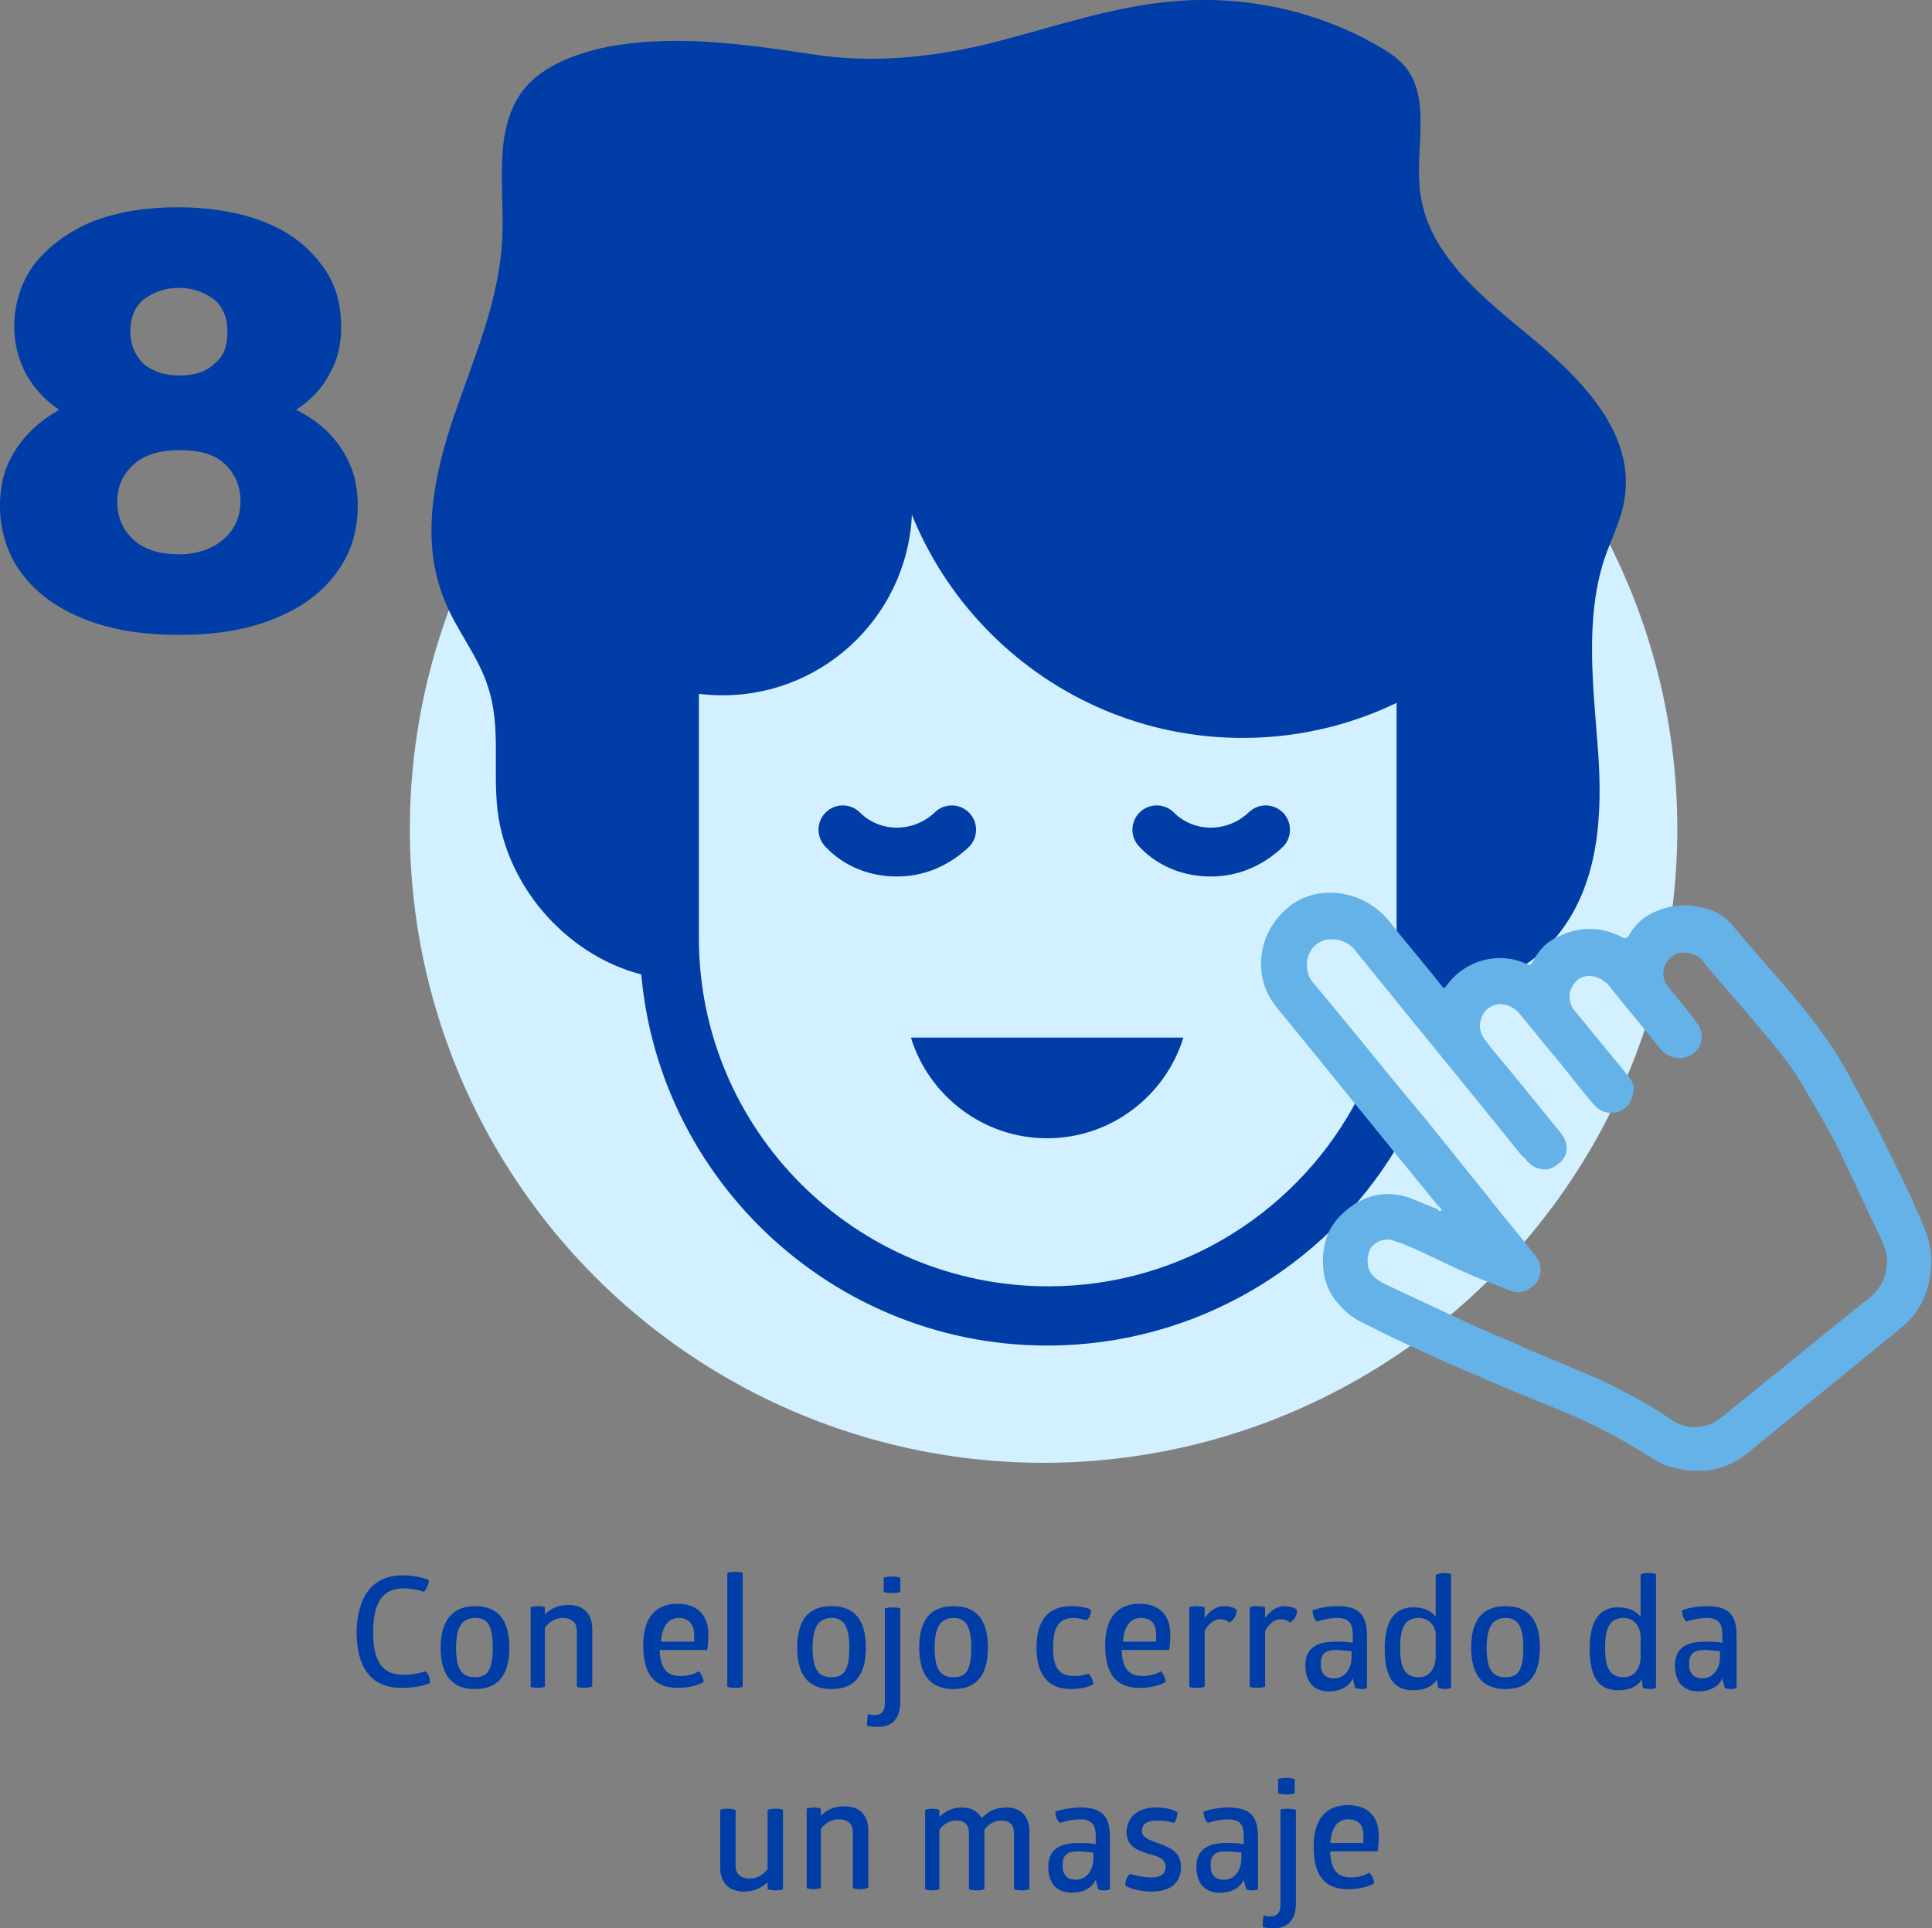 <?xml version="1.0" encoding="UTF-8"?> <svg xmlns="http://www.w3.org/2000/svg" xmlns:xlink="http://www.w3.org/1999/xlink" version="1.1" id="Capa_1" x="0px" y="0px" viewBox="0 0 163.1 162.8" style="enable-background:new 0 0 163.1 162.8;" xml:space="preserve"><rect x="0" y="0" width="163.1" height="162.8" fill="#808080" stroke="none"/> <style type="text/css"> .st0{fill:#65B2E8;} .st1{fill:#003DA6;} .st2{fill:#2EADED;} .st3{fill:#D2F0FF;} .st4{fill:none;} .st5{fill:#59B2E7;} </style> <g> <circle class="st3" cx="88.1" cy="70" r="53.5"></circle> <g> <path class="st1" d="M117.9,57.5v21.7c0,0.7,0,1.4-0.1,2.1c1.9,0.5,3.3,2.1,3.7,4c0.3,0.2,0.5,0.4,0.7,0.6 c0.4-2.2,0.7-4.4,0.7-6.7V57.5H117.9z"></path> <path class="st1" d="M117.2,94.3c-1-0.3-1.9-0.9-2.5-1.7c-4.9,9.5-14.8,16-26.2,16C72.2,108.6,59,95.4,59,79.2v-25h-5v25 c0,19,15.5,34.4,34.4,34.4c12.5,0,23.5-6.7,29.5-16.7C117.5,96.2,117.2,95.3,117.2,94.3z"></path> <path class="st1" d="M55.7,81.7c0.4,0.4-0.4,0.8-1,0.7c-6.5-1.4-11.9-7.3-12.7-14c-0.4-3.5,0.3-7.1-0.8-10.4 c-0.8-2.6-2.7-4.8-3.7-7.4c-2-4.9-0.9-10.4,0.8-15.4s3.9-9.9,4.1-15.2c0.2-4.2-0.8-8.9,1.7-12.3c1.5-2,4.1-3,6.5-3.6 c5.9-1.3,12.1-0.4,18.1,0.5c5.1,0.8,10.5,0.2,15.5-1.1c5-1.3,9.9-3,15-3.4c5.9-0.5,11.9,0.8,17,3.7c0.9,0.5,1.7,1,2.4,1.8 c2.3,2.8,0.8,7,1.3,10.7c0.7,5.3,5.4,8.9,9.5,12.3s8.4,7.8,7.8,13.1c-0.2,2-1.2,3.8-1.8,5.6c-1.6,5.1-0.9,10.6-0.5,16 s0.1,11.1-3.2,15.4c-2.9,3.8-8,5.7-12.7,4.7V40.3H55.2v37.5L55.7,81.7z"></path> <circle class="st1" cx="61" cy="42.7" r="16"></circle> <path class="st1" d="M124.6,43.9c-5.2-6.9-9.5-14.4-14.2-21.6c-0.2-0.3-0.4-0.7-0.7-1c-5.4-5.5-10.6-11.2-15.3-17.3 C83,8.2,74.8,19.2,74.8,32.2c0,16.6,13.5,30.1,30.1,30.1c10.1,0,19-5,24.5-12.6C127.7,47.8,126.1,45.9,124.6,43.9z"></path> <path class="st1" d="M102.2,74c-2.2,0-4.4-0.8-6-2.5c-0.8-0.8-0.8-2.1,0-2.9c0.8-0.8,2.1-0.8,2.9,0c1.7,1.7,4.5,1.7,6.3,0 c0.8-0.8,2.1-0.8,2.9,0c0.8,0.8,0.8,2.1,0,2.9C106.5,73.2,104.4,74,102.2,74z"></path> <path class="st1" d="M75.7,74c-2.2,0-4.4-0.8-6-2.5c-0.8-0.8-0.8-2.1,0-2.9c0.8-0.8,2.1-0.8,2.9,0c1.7,1.7,4.5,1.7,6.3,0 c0.8-0.8,2.1-0.8,2.9,0c0.8,0.8,0.8,2.1,0,2.9C80,73.2,77.9,74,75.7,74z"></path> <g> <path class="st1" d="M88.4,96.1c5.4,0,10-3.6,11.5-8.5h-23C78.4,92.5,83,96.1,88.4,96.1z"></path> </g> <g> <g> <path class="st0" d="M121.7,102.2c0-0.2-0.2-0.3-0.3-0.4c-4.5-5.5-9-11.1-13.5-16.6c-1.1-1.3-1.6-2.8-1.4-4.5 c0.2-1.8,1.1-3.2,2.5-4.3c2.5-1.8,6.2-1.2,8.3,1.4c1.4,1.8,2.9,3.5,4.3,5.3c0.3,0.4,0.3,0.4,0.6,0c1.6-2.1,4.4-2.8,6.7-1.7 c0.3,0.1,0.3,0.1,0.5-0.2c0.5-1,1.2-1.7,2.1-2.1c1.8-0.9,3.6-0.9,5.4,0c0.3,0.2,0.4,0.1,0.6-0.1c0.8-1.5,2.2-2.2,3.8-2.5 c0.6-0.1,1.2-0.1,1.8,0c1.3,0.2,2.5,0.7,3.3,1.8c2.5,3,5.2,5.8,7.5,9c1.1,1.5,2,3.1,2.9,4.8c0.8,1.5,1.6,2.9,2.3,4.4 c1.2,2.4,2.4,4.8,3.4,7.3c0.7,1.7,0.7,3.5,0.1,5.3c-0.4,1.2-1.1,2.2-2.1,3c-4.3,3.5-8.7,7.1-13,10.6c-2,1.6-4.2,1.8-6.6,1.1 c-1-0.3-1.7-0.9-2.6-1.4c-2.1-1.3-4.3-2.4-6.5-3.3c-1.5-0.6-2.9-1.2-4.4-1.8c-1.9-0.8-3.7-1.6-5.6-2.4c-2.1-1-4.2-1.9-6.3-3 c-0.9-0.4-1.7-0.9-2.3-1.6c-0.9-0.9-1.4-2-1.5-3.3c-0.1-1.5,0.2-3,1.3-4.2c1.7-1.8,3.8-2.5,6.2-1.6c0.7,0.3,1.4,0.6,2.2,0.9 C121.4,102.2,121.5,102.3,121.7,102.2z M120.2,94.3C120.2,94.3,120.2,94.3,120.2,94.3c1.8,2.2,3.6,4.5,5.4,6.7 c1.3,1.7,2.7,3.3,4,5c0.6,0.7,0.6,1.6,0.1,2.3c-0.5,0.6-1.4,1-2.1,0.7c-1.2-0.5-2.4-0.9-3.5-1.4c-1.9-0.8-3.7-1.8-5.7-2.6 c-0.3-0.1-0.6-0.2-0.9-0.3c-0.7-0.2-1.5,0.2-1.8,0.7c-0.4,0.8-0.3,1.8,0.2,2.3c0.3,0.3,0.6,0.5,1,0.7c2.1,1,4.3,2,6.4,3 c1.9,0.9,3.9,1.7,5.9,2.6c1.9,0.8,3.8,1.6,5.7,2.4c2.1,1,4.2,2.1,6.1,3.4c1.4,1,3.1,0.9,4.4-0.2c4-3.2,8-6.5,12-9.7 c0.3-0.2,0.6-0.4,0.8-0.7c0.8-0.8,1.1-1.7,1.1-2.9c0-0.6-0.3-1.2-0.5-1.7c-1.2-2.5-2.3-4.9-3.5-7.4c-0.9-1.8-1.9-3.5-2.9-5.2 c-1-1.8-2.3-3.4-3.6-4.9c-1.6-2-3.4-3.9-5-5.9c-0.5-0.7-1.5-0.9-2.2-0.7c-1.2,0.5-1.6,1.9-0.7,2.9c0.8,1,1.6,1.9,2.3,2.9 c0.5,0.6,0.6,1.3,0.3,2c-0.6,1.1-2.2,1.5-3.3,0.3c-1.4-1.8-2.9-3.5-4.3-5.3c-0.1-0.1-0.2-0.3-0.4-0.4c-0.7-0.6-1.8-0.7-2.4-0.1 c-0.7,0.7-0.8,1.7-0.2,2.5c0.2,0.2,0.3,0.4,0.5,0.6c1.4,1.7,2.7,3.3,4.1,5c0.3,0.4,0.5,0.8,0.4,1.2c-0.1,0.9-0.5,1.5-1.4,1.8 c-0.8,0.2-1.5-0.1-2-0.7c-1.2-1.4-2.3-2.9-3.5-4.3c-0.9-1.1-1.8-2.2-2.7-3.3c-0.5-0.6-1.2-0.9-1.9-0.8c-1.3,0.2-1.9,1.8-1.1,2.9 c0.8,1.1,1.7,2.1,2.6,3.2c1.3,1.6,2.6,3.2,3.9,4.8c0.7,0.9,0.6,2-0.3,2.6c-0.8,0.7-1.9,0.5-2.6-0.3c-0.1-0.1-0.2-0.3-0.4-0.4 c-4.6-5.7-9.2-11.3-13.8-17c-0.2-0.2-0.3-0.4-0.5-0.6c-0.7-0.7-1.9-0.9-2.7-0.5c-1.3,0.6-1.5,2.4-0.7,3.4 C114,86.7,117,90.5,120.2,94.3z"></path> </g> </g> </g> <g> <path class="st1" d="M28.9,38c0.9,1.4,1.3,2.9,1.3,4.7c0,2.2-0.6,4.1-1.9,5.8c-1.3,1.7-3,2.9-5.3,3.8c-2.3,0.9-4.9,1.3-7.9,1.3 s-5.6-0.4-7.9-1.3c-2.3-0.9-4.1-2.2-5.3-3.8C0.6,46.8,0,44.8,0,42.7c0-1.8,0.4-3.3,1.3-4.7c0.9-1.4,2.1-2.5,3.7-3.4 c-1.2-0.8-2.1-1.8-2.8-3c-0.6-1.2-1-2.5-1-4c0-2,0.6-3.8,1.7-5.3c1.2-1.5,2.8-2.7,4.9-3.6c2.1-0.8,4.5-1.2,7.2-1.2 c2.7,0,5.1,0.4,7.2,1.2c2.1,0.8,3.7,2,4.9,3.6c1.2,1.5,1.7,3.3,1.7,5.3c0,1.5-0.3,2.8-1,4c-0.6,1.2-1.6,2.2-2.8,3 C26.8,35.5,28,36.6,28.9,38z M18.9,45.5c0.9-0.8,1.4-1.8,1.4-3.2c0-1.3-0.5-2.4-1.4-3.2S16.7,38,15.1,38s-2.9,0.4-3.8,1.2 S9.9,41,9.9,42.4c0,1.3,0.5,2.4,1.4,3.2c0.9,0.8,2.2,1.2,3.8,1.2S18,46.3,18.9,45.5z M12.1,25.3C11.4,25.9,11,26.8,11,28 c0,1.1,0.4,2,1.1,2.7c0.7,0.6,1.7,1,3,1c1.3,0,2.3-0.3,3-1c0.8-0.6,1.1-1.5,1.1-2.7c0-1.2-0.4-2.1-1.1-2.7c-0.8-0.6-1.8-1-3-1 C13.9,24.3,12.9,24.7,12.1,25.3z"></path> </g> <g> <path class="st1" d="M34,133c1.4,0,2.2,0.4,2.2,0.4c0,0.4-0.2,0.7-0.4,1c0,0-0.8-0.3-1.7-0.3c-1.5,0-2.6,0.8-2.6,3.7 c0,2.9,1.1,3.6,2.6,3.6c1,0,1.8-0.3,1.8-0.3c0.3,0.2,0.4,0.6,0.4,1c0,0-0.8,0.4-2.4,0.4c-2.5,0-3.8-1.6-3.8-4.8 C30.2,134.7,31.5,133,34,133z"></path> <path class="st1" d="M40.1,135.6c1.8,0,2.9,1,2.9,3.5s-1.1,3.5-2.9,3.5s-2.9-1-2.9-3.5S38.4,135.6,40.1,135.6z M40.1,136.6 c-0.9,0-1.6,0.5-1.6,2.5s0.6,2.5,1.6,2.5s1.5-0.5,1.5-2.5S41.1,136.6,40.1,136.6z"></path> <path class="st1" d="M49.9,142.4c0,0-0.2,0.1-0.6,0.1c-0.4,0-0.6-0.1-0.6-0.1v-4.7c0-0.7-0.4-1.1-1.2-1.1c-0.6,0-1.1,0.3-1.5,0.8 v5c0,0-0.2,0.1-0.6,0.1c-0.5,0-0.6-0.1-0.6-0.1v-6.7c0,0,0.2-0.1,0.6-0.1c0.4,0,0.6,0.1,0.6,0.1v0.6c0.5-0.5,1.1-0.8,2-0.8 c1.3,0,2,0.8,2,2V142.4z"></path> <path class="st1" d="M55.7,139.5c0.1,1.5,0.7,2,1.8,2c0.9,0,1.5-0.4,1.5-0.4c0.2,0.2,0.4,0.6,0.4,0.9c0,0-0.7,0.5-2.2,0.5 c-2,0-2.9-1.2-2.9-3.6c0-2.5,1.2-3.5,2.9-3.5c1.6,0,2.6,0.9,2.6,2.6c0,0.8-0.1,1.3-0.1,1.3H55.7z M57.3,136.6 c-0.8,0-1.4,0.6-1.5,2h2.8c0-0.1,0-0.3,0-0.6C58.6,137.2,58.2,136.6,57.3,136.6z"></path> <path class="st1" d="M62.7,142.4c0,0-0.2,0.1-0.6,0.1c-0.5,0-0.7-0.1-0.7-0.1v-9.6c0,0,0.2-0.1,0.7-0.1c0.4,0,0.6,0.1,0.6,0.1 V142.4z"></path> <path class="st1" d="M70.2,135.6c1.8,0,2.9,1,2.9,3.5s-1.1,3.5-2.9,3.5s-2.9-1-2.9-3.5S68.4,135.6,70.2,135.6z M70.2,136.6 c-0.9,0-1.6,0.5-1.6,2.5s0.6,2.5,1.6,2.5s1.5-0.5,1.5-2.5S71.1,136.6,70.2,136.6z"></path> <path class="st1" d="M74.7,135.8c0,0,0.2-0.1,0.7-0.1c0.4,0,0.6,0.1,0.6,0.1v7.9c0,1.4-0.7,2.1-1.9,2.1c-0.5,0-0.9-0.1-0.9-0.1 s0-0.1,0-0.3c0-0.5,0.1-0.7,0.1-0.7s0.2,0.1,0.5,0.1c0.6,0,0.9-0.3,0.9-1V135.8z M76,134.4c0,0-0.2,0.1-0.7,0.1 c-0.5,0-0.7-0.1-0.7-0.1v-1.2c0,0,0.2-0.1,0.7-0.1c0.4,0,0.7,0.1,0.7,0.1V134.4z"></path> <path class="st1" d="M80.5,135.6c1.8,0,2.9,1,2.9,3.5s-1.1,3.5-2.9,3.5s-2.9-1-2.9-3.5S78.7,135.6,80.5,135.6z M80.5,136.6 c-0.9,0-1.6,0.5-1.6,2.5s0.6,2.5,1.6,2.5s1.5-0.5,1.5-2.5S81.4,136.6,80.5,136.6z"></path> <path class="st1" d="M88.9,139.1c0,1.7,0.5,2.4,1.8,2.4c0.7,0,1.2-0.2,1.2-0.2c0.2,0.2,0.4,0.6,0.4,0.9c0,0-0.6,0.4-1.9,0.4 c-1.9,0-2.9-1.2-2.9-3.5s1-3.5,2.9-3.5c1.2,0,1.7,0.3,1.7,0.3c0,0.4-0.1,0.7-0.4,0.9c0,0-0.5-0.2-1.1-0.2 C89.4,136.6,88.9,137.4,88.9,139.1z"></path> <path class="st1" d="M94.7,139.5c0.1,1.5,0.7,2,1.8,2c0.9,0,1.5-0.4,1.5-0.4c0.2,0.2,0.4,0.6,0.4,0.9c0,0-0.7,0.5-2.2,0.5 c-2,0-2.9-1.2-2.9-3.6c0-2.5,1.2-3.5,2.9-3.5c1.6,0,2.6,0.9,2.6,2.6c0,0.8-0.1,1.3-0.1,1.3H94.7z M96.3,136.6 c-0.8,0-1.4,0.6-1.5,2h2.8c0-0.1,0-0.3,0-0.6C97.6,137.2,97.3,136.6,96.3,136.6z"></path> <path class="st1" d="M103.3,135.6c0.5,0,0.8,0.1,1.1,0.3c0,0.5-0.2,0.8-0.6,1.1c-0.2-0.2-0.5-0.3-0.8-0.3c-0.5,0-1,0.4-1.3,1v4.7 c0,0-0.2,0.1-0.7,0.1c-0.5,0-0.6-0.1-0.6-0.1v-6.7c0,0,0.2-0.1,0.6-0.1c0.4,0,0.7,0.1,0.7,0.1v0.9 C102.2,135.9,102.8,135.6,103.3,135.6z"></path> <path class="st1" d="M108.4,135.6c0.5,0,0.8,0.1,1.1,0.3c0,0.5-0.2,0.8-0.6,1.1c-0.2-0.2-0.5-0.3-0.8-0.3c-0.5,0-1,0.4-1.3,1v4.7 c0,0-0.2,0.1-0.7,0.1c-0.5,0-0.6-0.1-0.6-0.1v-6.7c0,0,0.2-0.1,0.6-0.1c0.4,0,0.7,0.1,0.7,0.1v0.9 C107.3,135.9,107.9,135.6,108.4,135.6z"></path> <path class="st1" d="M112.9,135.6c1.9,0,2.5,0.8,2.5,2.5v4.4c0,0-0.1,0.1-0.5,0.1c-0.3,0-0.5-0.1-0.5-0.1l-0.2-0.8 c-0.3,0.7-1.1,1.1-2,1.1c-1.2,0-2-0.7-2-2.2c0-1.4,0.9-2,2.5-2c0.6,0,1.1,0,1.5,0.1V138c0-0.9-0.3-1.4-1.3-1.4 c-0.9,0-1.7,0.3-1.7,0.3c0,0-0.2-0.1-0.3-0.4c-0.1-0.3-0.1-0.5-0.1-0.5C110.6,136,111.6,135.6,112.9,135.6z M112.8,139.3 c-0.9,0-1.3,0.3-1.3,1.2c0,0.8,0.4,1.2,1.1,1.2c1,0,1.5-0.9,1.5-1.8v-0.5C113.8,139.4,113.3,139.3,112.8,139.3z"></path> <path class="st1" d="M121.9,132.8c0.4,0,0.6,0.1,0.6,0.1v9.6c0,0-0.2,0.1-0.5,0.1s-0.6-0.1-0.6-0.1l-0.1-0.7c-0.4,0.6-1,0.9-2,0.9 c-1.5,0-2.4-0.9-2.4-3.5s1-3.5,2.4-3.5c0.9,0,1.5,0.3,1.9,0.8v-3.5C121.3,132.9,121.5,132.8,121.9,132.8z M119.8,136.6 c-1,0-1.6,0.5-1.6,2.5c0,1.9,0.5,2.5,1.6,2.5c0.9,0,1.4-0.8,1.4-1.7v-1.7C121.3,137.4,120.7,136.6,119.8,136.6z"></path> <path class="st1" d="M127.1,135.6c1.8,0,2.9,1,2.9,3.5s-1.1,3.5-2.9,3.5s-2.9-1-2.9-3.5S125.3,135.6,127.1,135.6z M127.1,136.6 c-0.9,0-1.6,0.5-1.6,2.5s0.6,2.5,1.6,2.5s1.5-0.5,1.5-2.5S128,136.6,127.1,136.6z"></path> <path class="st1" d="M139.2,132.8c0.4,0,0.6,0.1,0.6,0.1v9.6c0,0-0.2,0.1-0.5,0.1s-0.6-0.1-0.6-0.1l-0.1-0.7c-0.4,0.6-1,0.9-2,0.9 c-1.5,0-2.4-0.9-2.4-3.5s1-3.5,2.4-3.5c0.9,0,1.5,0.3,1.9,0.8v-3.5C138.5,132.9,138.7,132.8,139.2,132.8z M137.1,136.6 c-1,0-1.6,0.5-1.6,2.5c0,1.9,0.5,2.5,1.6,2.5c0.9,0,1.4-0.8,1.4-1.7v-1.7C138.5,137.4,138,136.6,137.1,136.6z"></path> <path class="st1" d="M144.1,135.6c1.9,0,2.5,0.8,2.5,2.5v4.4c0,0-0.1,0.1-0.5,0.1c-0.3,0-0.5-0.1-0.5-0.1l-0.2-0.8 c-0.3,0.7-1.1,1.1-2,1.1c-1.2,0-2-0.7-2-2.2c0-1.4,0.9-2,2.5-2c0.6,0,1.1,0,1.5,0.1V138c0-0.9-0.3-1.4-1.3-1.4 c-0.9,0-1.7,0.3-1.7,0.3c0,0-0.2-0.1-0.3-0.4c-0.1-0.3-0.1-0.5-0.1-0.5C141.8,136,142.8,135.6,144.1,135.6z M143.9,139.3 c-0.9,0-1.3,0.3-1.3,1.2c0,0.8,0.4,1.2,1.1,1.2c1,0,1.5-0.9,1.5-1.8v-0.5C144.9,139.4,144.4,139.3,143.9,139.3z"></path> <path class="st1" d="M60.8,152.8c0,0,0.2-0.1,0.6-0.1c0.4,0,0.7,0.1,0.7,0.1v4.7c0,0.7,0.4,1.1,1.2,1.1c0.6,0,1.1-0.3,1.5-0.8v-5 c0,0,0.2-0.1,0.7-0.1c0.5,0,0.6,0.1,0.6,0.1v6.7c0,0-0.2,0.1-0.6,0.1c-0.4,0-0.7-0.1-0.7-0.1v-0.6c-0.5,0.5-1.2,0.8-2,0.8 c-1.3,0-2-0.8-2-2V152.8z"></path> <path class="st1" d="M73.2,159.4c0,0-0.2,0.1-0.6,0.1c-0.4,0-0.6-0.1-0.6-0.1v-4.7c0-0.7-0.4-1.1-1.2-1.1c-0.6,0-1.1,0.3-1.5,0.8 v5c0,0-0.2,0.1-0.6,0.1c-0.5,0-0.6-0.1-0.6-0.1v-6.7c0,0,0.2-0.1,0.6-0.1c0.4,0,0.6,0.1,0.6,0.1v0.6c0.5-0.5,1.1-0.8,2-0.8 c1.3,0,2,0.8,2,2V159.4z"></path> <path class="st1" d="M85,152.6c1.2,0,1.9,0.8,1.9,2v4.9c0,0-0.2,0.1-0.6,0.1c-0.5,0-0.7-0.1-0.7-0.1v-4.7c0-0.7-0.3-1.1-1.1-1.1 c-0.5,0-1.1,0.3-1.4,0.8v5c0,0-0.2,0.1-0.6,0.1c-0.5,0-0.7-0.1-0.7-0.1v-4.7c0-0.7-0.3-1.1-1.1-1.1c-0.5,0-1.1,0.3-1.4,0.8v5 c0,0-0.2,0.1-0.6,0.1c-0.5,0-0.6-0.1-0.6-0.1v-6.7c0,0,0.2-0.1,0.6-0.1c0.4,0,0.6,0.1,0.6,0.1v0.6c0.5-0.5,1.1-0.8,1.9-0.8 s1.3,0.3,1.7,0.9C83.4,152.9,84.1,152.6,85,152.6z"></path> <path class="st1" d="M91.2,152.6c1.9,0,2.5,0.8,2.5,2.5v4.4c0,0-0.1,0.1-0.5,0.1c-0.3,0-0.5-0.1-0.5-0.1l-0.2-0.8 c-0.3,0.7-1.1,1.1-2,1.1c-1.2,0-2-0.7-2-2.2c0-1.4,0.9-2,2.5-2c0.6,0,1.1,0,1.5,0.1V155c0-0.9-0.3-1.4-1.3-1.4 c-0.9,0-1.7,0.3-1.7,0.3c0,0-0.2-0.1-0.3-0.4c-0.1-0.3-0.1-0.5-0.1-0.5C88.9,153,89.9,152.6,91.2,152.6z M91,156.3 c-0.9,0-1.3,0.3-1.3,1.2c0,0.8,0.4,1.2,1.1,1.2c1,0,1.5-0.9,1.5-1.8v-0.5C92,156.4,91.5,156.3,91,156.3z"></path> <path class="st1" d="M97.6,152.6c1.3,0,1.8,0.4,1.8,0.4c0,0.3-0.1,0.7-0.3,0.9c0,0-0.6-0.2-1.4-0.2c-0.9,0-1.3,0.3-1.3,0.9 c0,0.6,0.8,0.8,1.6,1.1c0.8,0.3,1.7,0.7,1.7,1.9c0,1.3-0.8,2.1-2.5,2.1c-1.4,0-2.2-0.5-2.2-0.5c0-0.4,0.1-0.7,0.4-1 c0,0,0.8,0.3,1.8,0.3c0.8,0,1.2-0.3,1.2-0.9c0-0.7-0.7-0.9-1.5-1.1c-0.9-0.3-1.8-0.6-1.8-1.9C95.2,153.4,96,152.6,97.6,152.6z"></path> <path class="st1" d="M103.7,152.6c1.9,0,2.5,0.8,2.5,2.5v4.4c0,0-0.1,0.1-0.5,0.1c-0.3,0-0.5-0.1-0.5-0.1l-0.2-0.8 c-0.3,0.7-1.1,1.1-2,1.1c-1.2,0-2-0.7-2-2.2c0-1.4,0.9-2,2.5-2c0.6,0,1.1,0,1.5,0.1V155c0-0.9-0.3-1.4-1.3-1.4 c-0.9,0-1.7,0.3-1.7,0.3c0,0-0.2-0.1-0.3-0.4c-0.1-0.3-0.1-0.5-0.1-0.5C101.4,153,102.4,152.6,103.7,152.6z M103.5,156.3 c-0.9,0-1.3,0.3-1.3,1.2c0,0.8,0.4,1.2,1.1,1.2c1,0,1.5-0.9,1.5-1.8v-0.5C104.5,156.4,104,156.3,103.5,156.3z"></path> <path class="st1" d="M108,152.8c0,0,0.2-0.1,0.7-0.1c0.4,0,0.7,0.1,0.7,0.1v7.9c0,1.4-0.7,2.1-1.9,2.1c-0.5,0-0.9-0.1-0.9-0.1 s0-0.1,0-0.3c0-0.5,0.1-0.7,0.1-0.7s0.2,0.1,0.5,0.1c0.6,0,0.9-0.3,0.9-1V152.8z M109.3,151.4c0,0-0.2,0.1-0.7,0.1 c-0.5,0-0.7-0.1-0.7-0.1v-1.2c0,0,0.2-0.1,0.7-0.1c0.4,0,0.7,0.1,0.7,0.1V151.4z"></path> <path class="st1" d="M112.3,156.5c0.1,1.5,0.7,2,1.8,2c0.9,0,1.5-0.4,1.5-0.4c0.2,0.2,0.4,0.6,0.4,0.9c0,0-0.7,0.5-2.2,0.5 c-2,0-2.9-1.2-2.9-3.6c0-2.5,1.2-3.5,2.9-3.5c1.6,0,2.6,0.9,2.6,2.6c0,0.8-0.1,1.3-0.1,1.3H112.3z M113.8,153.6 c-0.8,0-1.4,0.6-1.5,2h2.8c0-0.1,0-0.3,0-0.6C115.1,154.2,114.8,153.6,113.8,153.6z"></path> </g> </g> </svg> 